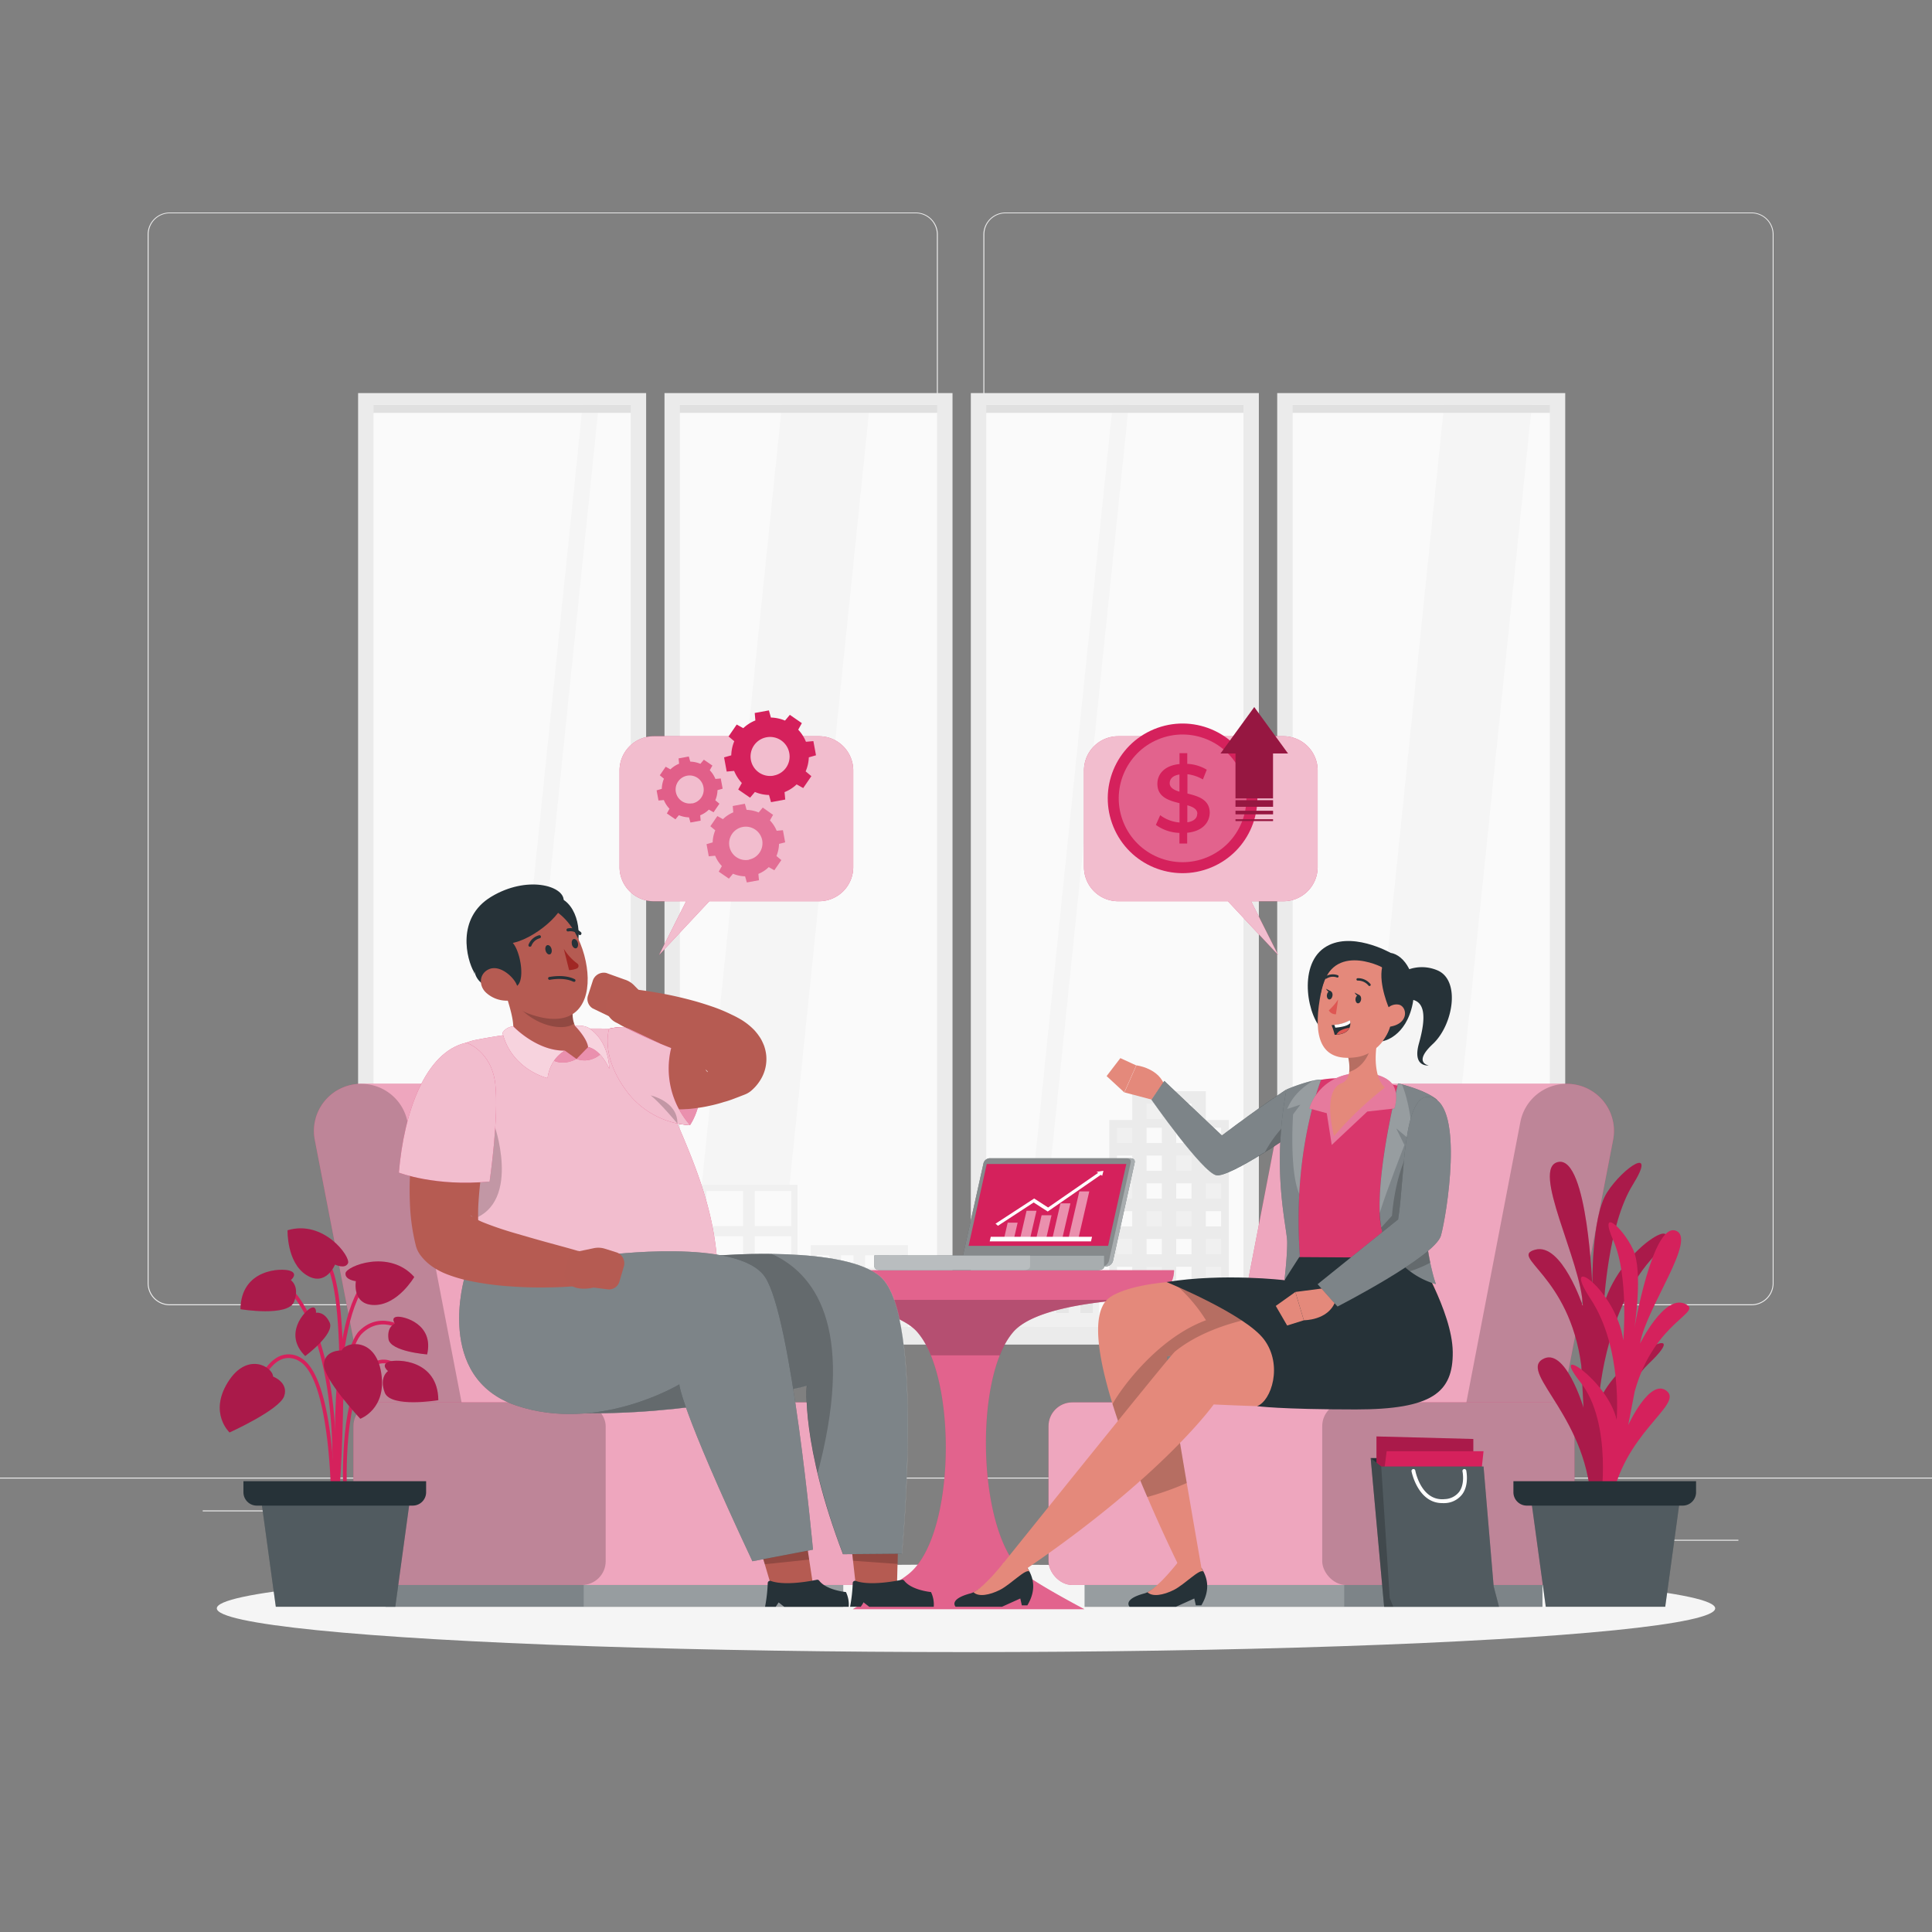 <svg xmlns="http://www.w3.org/2000/svg" viewBox="0 0 500 500"><rect x="0" y="0" width="500" height="500" fill="#808080" stroke="none"/><g id="freepik--background-complete--inject-242"><rect y="382.4" width="500" height="0.25" style="fill:#ebebeb"></rect><rect x="416.78" y="398.49" width="33.12" height="0.25" style="fill:#ebebeb"></rect><rect x="322.53" y="401.21" width="8.69" height="0.25" style="fill:#ebebeb"></rect><rect x="396.59" y="389.21" width="19.19" height="0.25" style="fill:#ebebeb"></rect><rect x="52.46" y="390.89" width="43.19" height="0.25" style="fill:#ebebeb"></rect><rect x="104.56" y="390.89" width="6.33" height="0.25" style="fill:#ebebeb"></rect><rect x="131.47" y="395.11" width="93.68" height="0.25" style="fill:#ebebeb"></rect><path d="M237,337.8H43.91a5.71,5.71,0,0,1-5.7-5.71V60.66A5.71,5.71,0,0,1,43.91,55H237a5.71,5.71,0,0,1,5.71,5.71V332.09A5.71,5.71,0,0,1,237,337.8ZM43.91,55.2a5.46,5.46,0,0,0-5.45,5.46V332.09a5.46,5.46,0,0,0,5.45,5.46H237a5.47,5.47,0,0,0,5.46-5.46V60.66A5.47,5.47,0,0,0,237,55.2Z" style="fill:#ebebeb"></path><path d="M453.31,337.8H260.21a5.72,5.72,0,0,1-5.71-5.71V60.66A5.72,5.72,0,0,1,260.21,55h193.1A5.71,5.71,0,0,1,459,60.66V332.09A5.71,5.71,0,0,1,453.31,337.8ZM260.21,55.2a5.47,5.47,0,0,0-5.46,5.46V332.09a5.47,5.47,0,0,0,5.46,5.46h193.1a5.47,5.47,0,0,0,5.46-5.46V60.66a5.47,5.47,0,0,0-5.46-5.46Z" style="fill:#ebebeb"></path><rect x="94.41" y="103.78" width="71.25" height="241.71" style="fill:#fafafa"></rect><polygon points="155.06 103.78 150.89 103.78 126.04 345.49 130.2 345.49 155.06 103.78" style="fill:#f5f5f5"></polygon><rect x="93.96" y="104.72" width="70.45" height="2.13" style="fill:#e0e0e0"></rect><rect x="93.96" y="343.38" width="70.45" height="4.56" style="fill:#ebebeb"></rect><rect x="96.67" y="347.73" width="66.57" height="0.2" style="fill:#ebebeb"></rect><polygon points="96.67 104.72 163.23 104.72 163.23 347.73 167.22 347.73 167.22 101.73 92.68 101.73 92.68 347.73 96.67 347.73 96.67 104.72" style="fill:#ebebeb"></polygon><rect x="173.7" y="103.78" width="71.25" height="241.71" style="fill:#fafafa"></rect><polygon points="225.19 103.78 202.47 103.78 177.62 345.49 200.34 345.49 225.19 103.78" style="fill:#f5f5f5"></polygon><rect x="173.24" y="104.72" width="72.45" height="2.13" style="fill:#e0e0e0"></rect><rect x="173.24" y="343.38" width="72.45" height="4.56" style="fill:#ebebeb"></rect><rect x="175.95" y="347.73" width="66.57" height="0.2" style="fill:#ebebeb"></rect><polygon points="175.95 104.72 242.52 104.72 242.52 347.73 246.51 347.73 246.51 101.73 171.97 101.73 171.97 347.73 175.95 347.73 175.95 104.72" style="fill:#ebebeb"></polygon><rect x="252.99" y="103.78" width="69.25" height="241.71" style="fill:#fafafa"></rect><polygon points="292.23 103.78 288.06 103.78 263.21 345.49 267.37 345.49 292.23 103.78" style="fill:#f5f5f5"></polygon><rect x="252.53" y="104.72" width="70.45" height="2.13" style="fill:#e0e0e0"></rect><rect x="252.53" y="343.38" width="70.45" height="4.56" style="fill:#ebebeb"></rect><rect x="255.24" y="347.73" width="66.57" height="0.2" style="fill:#ebebeb"></rect><polygon points="255.24 104.72 321.81 104.72 321.81 347.73 325.79 347.73 325.79 101.73 251.25 101.73 251.25 347.73 255.24 347.73 255.24 104.72" style="fill:#ebebeb"></polygon><rect x="332.27" y="103.78" width="71.25" height="241.71" style="fill:#fafafa"></rect><polygon points="396.56 103.78 373.84 103.78 348.99 345.49 371.7 345.49 396.56 103.78" style="fill:#f5f5f5"></polygon><rect x="331.82" y="104.72" width="70.45" height="2.13" style="fill:#e0e0e0"></rect><rect x="331.82" y="343.38" width="70.45" height="4.56" style="fill:#ebebeb"></rect><polygon points="334.53 104.72 401.09 104.72 401.09 347.73 405.08 347.73 405.08 101.73 330.54 101.73 330.54 347.73 334.53 347.73 334.53 104.72" style="fill:#ebebeb"></polygon><rect x="334.53" y="347.73" width="66.57" height="0.2" style="fill:#ebebeb"></rect><rect x="112.69" y="289.87" width="30.93" height="53.49" style="fill:#ebebeb"></rect><polygon points="137.68 282.4 137.68 295.81 135.24 295.81 121.07 295.81 118.63 295.81 118.63 282.4 137.68 282.4" style="fill:#ebebeb"></polygon><rect x="137.68" y="291.85" width="3.96" height="3.96" transform="translate(279.32 587.67) rotate(180)" style="fill:#fafafa"></rect><rect x="130.01" y="291.85" width="3.96" height="3.96" transform="translate(263.98 587.67) rotate(180)" style="fill:#fafafa"></rect><rect x="122.34" y="291.85" width="3.96" height="3.96" transform="translate(248.63 587.67) rotate(180)" style="fill:#fafafa"></rect><rect x="114.67" y="291.85" width="3.96" height="3.96" transform="translate(233.29 587.67) rotate(180)" style="fill:#f0f0f0"></rect><rect x="137.68" y="299.05" width="3.96" height="3.96" transform="translate(279.32 602.06) rotate(180)" style="fill:#f0f0f0"></rect><rect x="130.01" y="299.05" width="3.96" height="3.96" transform="translate(263.98 602.06) rotate(180)" style="fill:#f0f0f0"></rect><rect x="122.34" y="299.05" width="3.96" height="3.96" transform="translate(248.63 602.06) rotate(180)" style="fill:#fafafa"></rect><rect x="114.67" y="299.05" width="3.96" height="3.96" transform="translate(233.29 602.06) rotate(180)" style="fill:#fafafa"></rect><rect x="137.68" y="306.25" width="3.96" height="3.96" transform="translate(279.32 616.45) rotate(180)" style="fill:#f0f0f0"></rect><rect x="130.01" y="306.25" width="3.96" height="3.96" transform="translate(263.98 616.45) rotate(180)" style="fill:#fafafa"></rect><rect x="122.34" y="306.25" width="3.96" height="3.96" transform="translate(248.63 616.45) rotate(180)" style="fill:#fafafa"></rect><rect x="130.01" y="285.64" width="3.96" height="3.96" transform="translate(263.98 575.23) rotate(180)" style="fill:#fafafa"></rect><rect x="122.34" y="285.64" width="3.96" height="3.96" transform="translate(248.63 575.23) rotate(180)" style="fill:#f0f0f0"></rect><rect x="114.67" y="306.25" width="3.96" height="3.96" transform="translate(233.29 616.45) rotate(180)" style="fill:#f0f0f0"></rect><rect x="137.68" y="313.44" width="3.96" height="3.96" transform="translate(279.32 630.84) rotate(180)" style="fill:#fafafa"></rect><rect x="130.01" y="313.44" width="3.96" height="3.96" transform="translate(263.98 630.84) rotate(180)" style="fill:#f0f0f0"></rect><rect x="122.34" y="313.44" width="3.96" height="3.96" transform="translate(248.63 630.84) rotate(180)" style="fill:#f0f0f0"></rect><rect x="114.67" y="313.44" width="3.96" height="3.96" transform="translate(233.29 630.84) rotate(180)" style="fill:#fafafa"></rect><rect x="137.68" y="320.64" width="3.96" height="3.96" transform="translate(279.32 645.24) rotate(180)" style="fill:#f0f0f0"></rect><rect x="130.01" y="320.64" width="3.96" height="3.96" transform="translate(263.98 645.24) rotate(180)" style="fill:#fafafa"></rect><rect x="122.34" y="320.64" width="3.96" height="3.96" transform="translate(248.63 645.24) rotate(180)" style="fill:#fafafa"></rect><rect x="114.67" y="320.64" width="3.96" height="3.96" transform="translate(233.29 645.24) rotate(180)" style="fill:#f0f0f0"></rect><rect x="137.68" y="327.83" width="3.96" height="3.96" transform="translate(279.32 659.63) rotate(180)" style="fill:#f0f0f0"></rect><rect x="130.01" y="327.83" width="3.96" height="3.96" transform="translate(263.98 659.63) rotate(180)" style="fill:#fafafa"></rect><rect x="122.34" y="327.83" width="3.96" height="3.96" transform="translate(248.63 659.63) rotate(180)" style="fill:#f0f0f0"></rect><rect x="114.67" y="327.83" width="3.96" height="3.96" transform="translate(233.29 659.63) rotate(180)" style="fill:#fafafa"></rect><rect x="137.68" y="335.03" width="3.96" height="3.96" transform="translate(279.32 674.02) rotate(180)" style="fill:#fafafa"></rect><rect x="130.01" y="335.03" width="3.96" height="3.96" transform="translate(263.98 674.02) rotate(180)" style="fill:#fafafa"></rect><rect x="122.34" y="335.03" width="3.96" height="3.96" transform="translate(248.63 674.02) rotate(180)" style="fill:#f0f0f0"></rect><rect x="114.67" y="335.03" width="3.96" height="3.96" transform="translate(233.29 674.02) rotate(180)" style="fill:#f0f0f0"></rect><rect x="287.08" y="289.87" width="30.93" height="53.49" style="fill:#ebebeb"></rect><polygon points="312.07 282.4 312.07 295.81 309.63 295.81 295.46 295.81 293.02 295.81 293.02 282.4 312.07 282.4" style="fill:#ebebeb"></polygon><rect x="312.07" y="291.85" width="3.96" height="3.96" transform="translate(628.1 587.67) rotate(180)" style="fill:#fafafa"></rect><rect x="304.4" y="291.85" width="3.96" height="3.96" transform="translate(612.76 587.67) rotate(180)" style="fill:#fafafa"></rect><rect x="296.73" y="291.85" width="3.96" height="3.96" transform="translate(597.42 587.67) rotate(180)" style="fill:#fafafa"></rect><rect x="289.06" y="291.85" width="3.96" height="3.96" transform="translate(582.08 587.67) rotate(180)" style="fill:#f0f0f0"></rect><rect x="312.07" y="299.05" width="3.96" height="3.96" transform="translate(628.1 602.06) rotate(180)" style="fill:#f0f0f0"></rect><rect x="304.4" y="299.05" width="3.96" height="3.96" transform="translate(612.76 602.06) rotate(180)" style="fill:#f0f0f0"></rect><rect x="296.73" y="299.05" width="3.96" height="3.96" transform="translate(597.42 602.06) rotate(180)" style="fill:#fafafa"></rect><rect x="289.06" y="299.05" width="3.96" height="3.96" transform="translate(582.08 602.06) rotate(180)" style="fill:#fafafa"></rect><rect x="312.07" y="306.25" width="3.96" height="3.96" transform="translate(628.1 616.45) rotate(180)" style="fill:#f0f0f0"></rect><rect x="304.4" y="306.25" width="3.96" height="3.96" transform="translate(612.76 616.45) rotate(180)" style="fill:#fafafa"></rect><rect x="296.73" y="306.25" width="3.96" height="3.96" transform="translate(597.42 616.45) rotate(180)" style="fill:#fafafa"></rect><rect x="304.4" y="285.64" width="3.96" height="3.96" transform="translate(612.76 575.23) rotate(180)" style="fill:#fafafa"></rect><rect x="296.73" y="285.64" width="3.96" height="3.96" transform="translate(597.42 575.23) rotate(180)" style="fill:#f0f0f0"></rect><rect x="289.06" y="306.25" width="3.96" height="3.96" transform="translate(582.08 616.45) rotate(180)" style="fill:#f0f0f0"></rect><rect x="312.07" y="313.44" width="3.96" height="3.96" transform="translate(628.1 630.84) rotate(180)" style="fill:#fafafa"></rect><rect x="304.4" y="313.44" width="3.96" height="3.96" transform="translate(612.76 630.84) rotate(180)" style="fill:#f0f0f0"></rect><rect x="296.73" y="313.44" width="3.96" height="3.96" transform="translate(597.42 630.84) rotate(180)" style="fill:#f0f0f0"></rect><rect x="289.06" y="313.44" width="3.96" height="3.96" transform="translate(582.08 630.84) rotate(180)" style="fill:#fafafa"></rect><rect x="312.07" y="320.64" width="3.96" height="3.96" transform="translate(628.1 645.24) rotate(180)" style="fill:#f0f0f0"></rect><rect x="304.4" y="320.64" width="3.96" height="3.96" transform="translate(612.76 645.24) rotate(180)" style="fill:#fafafa"></rect><rect x="296.73" y="320.64" width="3.96" height="3.96" transform="translate(597.42 645.24) rotate(180)" style="fill:#fafafa"></rect><rect x="289.06" y="320.64" width="3.96" height="3.96" transform="translate(582.08 645.24) rotate(180)" style="fill:#f0f0f0"></rect><rect x="312.07" y="327.83" width="3.96" height="3.96" transform="translate(628.1 659.63) rotate(180)" style="fill:#f0f0f0"></rect><rect x="304.4" y="327.83" width="3.96" height="3.96" transform="translate(612.76 659.63) rotate(180)" style="fill:#fafafa"></rect><rect x="296.73" y="327.83" width="3.96" height="3.96" transform="translate(597.42 659.63) rotate(180)" style="fill:#f0f0f0"></rect><rect x="289.06" y="327.83" width="3.96" height="3.96" transform="translate(582.08 659.63) rotate(180)" style="fill:#fafafa"></rect><rect x="312.07" y="335.03" width="3.96" height="3.96" transform="translate(628.1 674.02) rotate(180)" style="fill:#fafafa"></rect><rect x="304.4" y="335.03" width="3.96" height="3.96" transform="translate(612.76 674.02) rotate(180)" style="fill:#fafafa"></rect><rect x="296.73" y="335.03" width="3.96" height="3.96" transform="translate(597.42 674.02) rotate(180)" style="fill:#f0f0f0"></rect><rect x="289.06" y="335.03" width="3.96" height="3.96" transform="translate(582.08 674.02) rotate(180)" style="fill:#f0f0f0"></rect><rect x="339.43" y="309.36" width="27.71" height="34" style="fill:#f0f0f0"></rect><polygon points="341.84 313.13 348.29 313.13 350.06 313.13 351.84 313.13 351.84 316.68 350.06 316.68 348.29 316.68 341.84 316.68 341.84 313.13" style="fill:#e6e6e6"></polygon><polygon points="341.84 320 348.29 320 350.06 320 351.84 320 351.84 323.55 350.06 323.55 348.29 323.55 341.84 323.55 341.84 320" style="fill:#fafafa"></polygon><polygon points="341.84 326.87 348.29 326.87 350.06 326.87 351.84 326.87 351.84 330.42 350.06 330.42 348.29 330.42 341.84 330.42 341.84 326.87" style="fill:#e6e6e6"></polygon><polygon points="341.84 333.75 348.29 333.75 351.03 333.75 351.84 333.75 351.84 337.29 351.03 337.29 348.29 337.29 341.84 337.29 341.84 333.75" style="fill:#fafafa"></polygon><polygon points="354.73 313.13 361.18 313.13 362.95 313.13 364.73 313.13 364.73 316.68 362.95 316.68 361.18 316.68 354.73 316.68 354.73 313.13" style="fill:#fafafa"></polygon><polygon points="354.73 320 361.18 320 363.68 320 364.73 320 364.73 323.55 363.68 323.55 361.18 323.55 354.73 323.55 354.73 320" style="fill:#fafafa"></polygon><polygon points="354.73 326.87 361.18 326.87 362.95 326.87 364.73 326.87 364.73 330.42 362.95 330.42 361.18 330.42 354.73 330.42 354.73 326.87" style="fill:#e6e6e6"></polygon><polygon points="354.73 333.75 361.18 333.75 362.95 333.75 364.73 333.75 364.73 337.29 362.95 337.29 361.18 337.29 354.73 337.29 354.73 333.75" style="fill:#fafafa"></polygon><rect x="209.81" y="322.24" width="25.18" height="21.13" style="fill:#f0f0f0"></rect><rect x="230.15" y="324.87" width="3.22" height="3.22" transform="translate(463.53 652.96) rotate(180)" style="fill:#fafafa"></rect><rect x="223.91" y="324.87" width="3.22" height="3.22" transform="translate(451.04 652.96) rotate(180)" style="fill:#fafafa"></rect><rect x="217.67" y="324.87" width="3.22" height="3.22" transform="translate(438.55 652.96) rotate(180)" style="fill:#fafafa"></rect><rect x="211.42" y="324.87" width="3.22" height="3.22" transform="translate(426.07 652.96) rotate(180)" style="fill:#fafafa"></rect><rect x="230.15" y="330.73" width="3.22" height="3.22" transform="translate(463.53 664.67) rotate(180)" style="fill:#fafafa"></rect><rect x="223.91" y="330.73" width="3.22" height="3.22" transform="translate(451.04 664.67) rotate(180)" style="fill:#fafafa"></rect><rect x="217.67" y="330.73" width="3.22" height="3.22" transform="translate(438.55 664.67) rotate(180)" style="fill:#fafafa"></rect><rect x="211.42" y="330.73" width="3.22" height="3.22" transform="translate(426.07 664.67) rotate(180)" style="fill:#e6e6e6"></rect><rect x="230.15" y="336.58" width="3.22" height="3.22" transform="translate(463.53 676.39) rotate(180)" style="fill:#e6e6e6"></rect><rect x="223.91" y="336.58" width="3.22" height="3.22" transform="translate(451.04 676.39) rotate(180)" style="fill:#e6e6e6"></rect><rect x="217.67" y="336.58" width="3.22" height="3.22" transform="translate(438.55 676.39) rotate(180)" style="fill:#fafafa"></rect><rect x="211.42" y="336.58" width="3.22" height="3.22" transform="translate(426.07 676.39) rotate(180)" style="fill:#e6e6e6"></rect><rect x="259.25" y="322.24" width="25.18" height="21.13" style="fill:#f0f0f0"></rect><rect x="279.6" y="324.87" width="3.22" height="3.22" transform="translate(562.42 652.96) rotate(180)" style="fill:#fafafa"></rect><rect x="273.35" y="324.87" width="3.22" height="3.22" transform="translate(549.93 652.96) rotate(180)" style="fill:#fafafa"></rect><rect x="267.11" y="324.87" width="3.22" height="3.22" transform="translate(537.44 652.96) rotate(180)" style="fill:#fafafa"></rect><rect x="260.87" y="324.87" width="3.22" height="3.22" transform="translate(524.95 652.96) rotate(180)" style="fill:#fafafa"></rect><rect x="279.6" y="330.73" width="3.22" height="3.22" transform="translate(562.42 664.67) rotate(180)" style="fill:#fafafa"></rect><rect x="273.35" y="330.73" width="3.22" height="3.22" transform="translate(549.93 664.67) rotate(180)" style="fill:#fafafa"></rect><rect x="267.11" y="330.73" width="3.22" height="3.22" transform="translate(537.44 664.67) rotate(180)" style="fill:#fafafa"></rect><rect x="260.87" y="330.73" width="3.22" height="3.22" transform="translate(524.95 664.67) rotate(180)" style="fill:#e6e6e6"></rect><rect x="279.6" y="336.58" width="3.22" height="3.22" transform="translate(562.42 676.39) rotate(180)" style="fill:#e6e6e6"></rect><rect x="273.35" y="336.58" width="3.22" height="3.22" transform="translate(549.93 676.39) rotate(180)" style="fill:#e6e6e6"></rect><rect x="267.11" y="336.58" width="3.22" height="3.22" transform="translate(537.44 676.39) rotate(180)" style="fill:#fafafa"></rect><rect x="260.87" y="336.58" width="3.22" height="3.22" transform="translate(524.95 676.39) rotate(180)" style="fill:#e6e6e6"></rect><rect x="181.22" y="306.61" width="25.18" height="36.75" style="fill:#f0f0f0"></rect><rect x="195.32" y="308.22" width="9.47" height="9.08" style="fill:#fafafa"></rect><rect x="182.83" y="308.22" width="9.47" height="9.08" style="fill:#fafafa"></rect><rect x="195.32" y="319.94" width="9.47" height="9.08" style="fill:#fafafa"></rect><rect x="182.83" y="319.94" width="9.47" height="9.08" style="fill:#fafafa"></rect><rect x="195.32" y="331.65" width="9.47" height="9.08" style="fill:#fafafa"></rect><rect x="182.83" y="331.65" width="9.47" height="9.08" style="fill:#fafafa"></rect><rect x="371.35" y="306.61" width="25.18" height="36.75" style="fill:#f0f0f0"></rect><rect x="385.45" y="308.22" width="9.47" height="9.08" style="fill:#fafafa"></rect><rect x="372.96" y="308.22" width="9.47" height="9.08" style="fill:#fafafa"></rect><rect x="385.45" y="319.94" width="9.47" height="9.08" style="fill:#fafafa"></rect><rect x="372.96" y="319.94" width="9.47" height="9.08" style="fill:#fafafa"></rect><rect x="385.45" y="331.65" width="9.47" height="9.08" style="fill:#fafafa"></rect><rect x="372.96" y="331.65" width="9.47" height="9.08" style="fill:#fafafa"></rect></g><g id="freepik--Shadow--inject-242"><ellipse id="freepik--path--inject-242" cx="250" cy="416.24" rx="193.89" ry="11.32" style="fill:#f5f5f5"></ellipse></g><g id="freepik--Table--inject-242"><path d="M197.5,328.74H303.84a7.3,7.3,0,0,1-7,7.29c-11.43.51-29,2.32-34.58,8.64-10.4,11.79-9.39,53.19,3.06,62.78,3.9,3,15.28,9,15.28,9H220.71s10.64-6.09,14.33-9c12.38-9.66,12.74-51,2.3-62.78-5.36-6-21.84-8-32.89-8.58A7.35,7.35,0,0,1,197.5,328.74Z" style="fill:#D5215C"></path><path d="M197.5,328.74H303.84a7.3,7.3,0,0,1-7,7.29c-11.43.51-29,2.32-34.58,8.64-10.4,11.79-9.39,53.19,3.06,62.78,3.9,3,15.28,9,15.28,9H220.71s10.64-6.09,14.33-9c12.38-9.66,12.74-51,2.3-62.78-5.36-6-21.84-8-32.89-8.58A7.35,7.35,0,0,1,197.5,328.74Z" style="fill:#fff;isolation:isolate;opacity:0.3"></path><path d="M290.67,336.41c-10.8.87-23.75,3-28.38,8.26a20.68,20.68,0,0,0-3.52,6.09H240.91a21.42,21.42,0,0,0-3.57-6.09c-4.66-5.23-17.71-7.38-28.31-8.26Z" style="opacity:0.2"></path><path d="M293.64,300.94l-5.59,25.36a1.9,1.9,0,0,1-1.81,1.44H250.11a1.24,1.24,0,0,1-1.15-1.6L254.54,301a1.75,1.75,0,0,1,1.82-1.24h36.13C293.31,299.75,293.82,300.12,293.64,300.94Z" style="fill:#263238"></path><path d="M293.64,300.94l-5.59,25.36a1.9,1.9,0,0,1-1.81,1.44H250.11a1.24,1.24,0,0,1-1.15-1.6L254.54,301a1.75,1.75,0,0,1,1.82-1.24h36.13C293.31,299.75,293.82,300.12,293.64,300.94Z" style="fill:#fff;isolation:isolate;opacity:0.6"></path><path d="M292.61,300.94,287,326.3a1.91,1.91,0,0,1-1.82,1.44H250.11a1.24,1.24,0,0,1-1.15-1.6L254.55,301a1.73,1.73,0,0,1,1.81-1.24h35.09C292.27,299.75,292.79,300.12,292.61,300.94Z" style="isolation:isolate;opacity:0.2"></path><path d="M226.28,324.9v2.82c0,.72.85,1,1.57,1h56.32c.73,0,1.6-.3,1.6-1V324.9Z" style="fill:#263238"></path><path d="M226.28,324.9v2.82c0,.72.85,1,1.57,1h56.32c.73,0,1.6-.3,1.6-1V324.9Z" style="fill:#fff;isolation:isolate;opacity:0.6"></path><path d="M226.28,324.9v2.82c0,.72.85,1,1.57,1H265c.72,0,1.58-.3,1.58-1V324.9Z" style="fill:#fff;isolation:isolate;opacity:0.2"></path><polygon points="286.78 322.43 250.67 322.43 255.37 301.24 291.49 301.24 286.78 322.43" style="fill:#D5215C"></polygon><polygon points="262.38 320.67 259.81 320.67 260.79 316.43 263.36 316.43 262.38 320.67" style="fill:#D5215C"></polygon><polygon points="266.55 320.67 263.98 320.67 265.67 313.35 268.24 313.35 266.55 320.67" style="fill:#D5215C"></polygon><polygon points="270.72 320.67 268.14 320.67 269.57 314.5 272.14 314.5 270.72 320.67" style="fill:#D5215C"></polygon><polygon points="274.88 320.67 272.31 320.67 274.45 311.42 277.02 311.42 274.88 320.67" style="fill:#D5215C"></polygon><polygon points="279.05 320.67 276.48 320.67 279.33 308.34 281.9 308.34 279.05 320.67" style="fill:#D5215C"></polygon><g style="opacity:0.5"><polygon points="262.38 320.67 259.81 320.67 260.79 316.43 263.36 316.43 262.38 320.67" style="fill:#fff"></polygon></g><g style="opacity:0.5"><polygon points="266.55 320.67 263.98 320.67 265.67 313.35 268.24 313.35 266.55 320.67" style="fill:#fff"></polygon></g><g style="opacity:0.5"><polygon points="270.72 320.67 268.14 320.67 269.57 314.5 272.14 314.5 270.72 320.67" style="fill:#fff"></polygon></g><g style="opacity:0.5"><polygon points="274.88 320.67 272.31 320.67 274.45 311.42 277.02 311.42 274.88 320.67" style="fill:#fff"></polygon></g><g style="opacity:0.5"><polygon points="279.05 320.67 276.48 320.67 279.33 308.34 281.9 308.34 279.05 320.67" style="fill:#fff"></polygon></g><polygon points="282.35 321.26 256.14 321.26 256.41 320.08 282.62 320.08 282.35 321.26" style="fill:#fff"></polygon><polygon points="258.27 317.23 257.64 316.69 267.64 310.17 271.25 312.5 284.53 303.31 285.19 303.83 271.15 313.54 267.51 311.2 258.27 317.23" style="fill:#fff"></polygon><polygon points="285.57 303.01 283.8 303.27 285.24 304.3 285.57 303.01" style="fill:#fff"></polygon></g><g id="freepik--character-2--inject-242"><rect x="280.73" y="408.05" width="118.44" height="7.78" style="fill:#263238"></rect><rect x="280.73" y="408.05" width="118.44" height="7.78" style="fill:#fff;isolation:isolate;opacity:0.4"></rect><rect x="280.73" y="408.05" width="67.15" height="7.78" style="fill:#fff;isolation:isolate;opacity:0.2"></rect><path d="M316.75,363.79h87.4L417.47,295a12.18,12.18,0,0,0-12-14.5H342.93a12.17,12.17,0,0,0-12,9.87Z" style="fill:#D5215C"></path><path d="M316.75,363.79h87.4L417.47,295a12.18,12.18,0,0,0-12-14.5H342.93a12.17,12.17,0,0,0-12,9.87Z" style="fill:#fff;isolation:isolate;opacity:0.6"></path><path d="M379.33,363.79h24.82L417.47,295a12.18,12.18,0,0,0-12-14.5h0a12.18,12.18,0,0,0-12,9.87Z" style="isolation:isolate;opacity:0.2"></path><rect x="271.36" y="362.94" width="136.1" height="47.25" rx="6.14" style="fill:#D5215C"></rect><rect x="271.36" y="362.94" width="136.1" height="47.25" rx="6.14" style="fill:#fff;isolation:isolate;opacity:0.6"></rect><rect x="342.19" y="362.94" width="65.27" height="47.25" rx="6.14" style="isolation:isolate;opacity:0.2"></rect><path d="M299.41,284.94,291,282.71l3.1-7s6.13.73,7.41,5.66Z" style="fill:#e4897b"></path><polygon points="286.39 278.49 289.95 273.84 294.06 275.73 290.96 282.71 286.39 278.49" style="fill:#e4897b"></polygon><path d="M332.84,282s-6.79,4.42-16.61,11.86l-14.9-14.12L298,284.61s13.24,18.91,16.8,19.55,20.77-11.37,20.77-11.37Z" style="fill:#263238"></path><path d="M335.52,292.79s-3.77,2.63-8.14,5.36c-5,3.11-10.74,6.36-12.63,6-3.56-.64-16.8-19.55-16.8-19.55l3.38-4.84,14.9,14.12c9.82-7.44,16.61-11.86,16.61-11.86l1.77,7.1Z" style="fill:#fff;isolation:isolate;opacity:0.4"></path><path d="M335.52,292.79s-3.77,2.63-8.14,5.36a31.3,31.3,0,0,1,7.23-9Z" style="isolation:isolate;opacity:0.2"></path><path d="M302.08,351.13c-.25.95,2.54,17.89,5.05,32.67,2,11.68,3.8,22,3.8,22l-5.33.49s-4.08-8.11-8.68-18.87a249.24,249.24,0,0,1-9-24.06c-3.27-10.59-5-20.3-2.63-25.24a5.83,5.83,0,0,1,2.07-2.46.46.46,0,0,1,.11-.07l.37-.24c3.5-2,9.1-3.13,15.51-3.66,11.53-.94,25.67,0,34.84.87,5.73.54,9.51,1.05,9.51,1.05l7.49,27.9q-3.72-.13-7.28-.45C321.26,358.75,302.48,349.58,302.08,351.13Z" style="fill:#e4897b"></path><path d="M307.13,383.8a73.94,73.94,0,0,1-10.21,3.63,249.24,249.24,0,0,1-9-24.06c2.17-4,11.65-17.07,24.19-21.69a41.84,41.84,0,0,0-8.76-10c11.53-.94,25.67,0,34.84.87l9.72,28.5c-26.61-2.32-45.39-11.49-45.79-9.94C301.83,352.08,304.62,369,307.13,383.8Z" style="isolation:isolate;opacity:0.2"></path><path d="M334.28,339.73s.68-9.34,1-11.24a43.56,43.56,0,0,1,1.16-5.59c2.07-6.23,29.81,1.09,29.81,1.09s16.41,24.71,4.94,36.37c-2.54,2.58-7.52,3.74-12.62,3.7,0,0-15.55.76-44.47-.59,0,0-12.89,18.23-48.19,42.34l-6.54-.9s43.39-54.06,44.71-55.13C315.61,340.46,334.28,339.73,334.28,339.73Z" style="fill:#e4897b"></path><path d="M265.88,415.46h-1.43l-.4-1.77-4.74,2.14h-12s-1.91-1.92,3.81-3.45a4.31,4.31,0,0,0,.81-.31c3.05-1.43,7.39-6.26,7.39-6.26h6.59a8.37,8.37,0,0,1,.54.95C267.16,408.21,268.41,411.25,265.88,415.46Z" style="fill:#263238"></path><path d="M266.44,406.76v0c-.87-1-4.83,3.29-7.73,4.74-2.59,1.29-5.5,1.86-6.79.55,3.05-1.43,7.85-7.68,7.85-7.68h5.3S266.13,406.14,266.44,406.76Z" style="fill:#e4897b"></path><path d="M310.91,415.46h-1.43l-.4-1.77-4.74,2.14h-12s-1.91-1.92,3.81-3.45a4.31,4.31,0,0,0,.81-.31c3.05-1.43,7.39-6.26,7.39-6.26h6.59a8.37,8.37,0,0,1,.54.95C312.19,408.21,313.44,411.25,310.91,415.46Z" style="fill:#263238"></path><path d="M311.47,406.76v0c-.87-1-4.83,3.29-7.73,4.74-2.59,1.29-5.5,1.86-6.79.55,3.05-1.43,7.85-7.68,7.85-7.68h5.3S311.16,406.14,311.47,406.76Z" style="fill:#e4897b"></path><path d="M301.9,331.79s20.36,8.31,25.26,14.9,1.87,15.85-1.82,17.22c0,0,5.88.85,25.55.85s25.21-4.35,25.08-14.9S366.24,324,366.24,324l-30.78.16-3,7.16S316.75,329.42,301.9,331.79Z" style="fill:#263238"></path><path d="M368.69,288.47c-2.73,8.23-2.86,26.8-1.89,37.06l-31-.2a105.94,105.94,0,0,1-3.08-39.63,8,8,0,0,1,1.46-4.05s6.33-2.62,11.84-2.58a92.06,92.06,0,0,1,12.72,1.34A83.22,83.22,0,0,1,368,282.5a2.46,2.46,0,0,1,1.66,3.16C369.3,286.63,369,287.56,368.69,288.47Z" style="fill:#D5215C"></path><path d="M335.77,325.33l18.71.13,12.32.07a154.75,154.75,0,0,1,.25-28.71,43.71,43.71,0,0,1,1.64-8.34c.3-.91.61-1.86.94-2.82A2.46,2.46,0,0,0,368,282.5a83.22,83.22,0,0,0-9.26-2.09A90.55,90.55,0,0,0,346,279.07c-5.51,0-11.84,2.58-11.84,2.58a14.24,14.24,0,0,0-1.46,4.05C332.11,290.49,330.43,304.86,335.77,325.33Z" style="fill:#fff;isolation:isolate;opacity:0.1"></path><path d="M336.41,325.07l-4,6.24s.72-5.85.71-9.8-4.13-18.3-.19-39.55a45.42,45.42,0,0,1,6.75-2.27,12.41,12.41,0,0,1,2.25-.3S337.21,291,336.25,309A127.91,127.91,0,0,0,336.41,325.07Z" style="fill:#263238"></path><path d="M336.41,325.07l-4,6.24s.72-5.85.71-9.8-4.13-18.3-.19-39.55a45.86,45.86,0,0,1,6.75-2.27,10.85,10.85,0,0,1,2.25-.3S337.21,291,336.25,309A127.91,127.91,0,0,0,336.41,325.07Z" style="fill:#fff;isolation:isolate;opacity:0.4"></path><path d="M368.85,318.34c1,9.36,2.77,14,2.77,14a20.69,20.69,0,0,1-13.41-12,19.72,19.72,0,0,1-1.14-6.52h0c-.53-12.68,4.75-33.45,4.75-33.45l1.05.28c7.08,1.93,9.05,4,9.05,4S367.79,309,368.85,318.34Z" style="fill:#263238"></path><path d="M370.17,326.77a42,42,0,0,0,1.45,5.58,20.69,20.69,0,0,1-13.41-12,13.23,13.23,0,0,1-.75-2.69,27.22,27.22,0,0,1-.39-3.83h0c-.53-12.68,4.75-33.45,4.75-33.45l1.05.28c7.08,1.93,9.05,4,9.05,4s-1,5.81-1.87,12.84c-.93,7.33-1.74,16-1.2,20.78C369.24,321.79,369.72,324.59,370.17,326.77Z" style="fill:#fff;isolation:isolate;opacity:0.4"></path><path d="M361.33,292l2.14,4.35s-4.32,10.93-6.4,17.54c-.53-12.68,4.75-33.45,4.75-33.45l1.05.28c.92,2.28,2.39,7.07,2.75,14.9Z" style="fill:#fff;isolation:isolate;opacity:0.2"></path><path d="M341.93,279.39S337.21,291,336.25,309c-2.63-6-1.6-20.6-1.6-20.6l1.88-2.51L333.12,287c1.69-4,4.5-5.84,6.56-7.27A11.67,11.67,0,0,0,341.93,279.39Z" style="fill:#fff;isolation:isolate;opacity:0.2"></path><path d="M370.17,326.77a30.17,30.17,0,0,1-5.28,2.23,20.11,20.11,0,0,1-6.68-8.61,13.23,13.23,0,0,1-.75-2.69l2.79-3.07s.61-9.77,4.23-16.48c1.21-2.24,3.35-2.24,5.57-.59-.93,7.33-1.74,16-1.2,20.78C369.24,321.79,369.72,324.59,370.17,326.77Z" style="isolation:isolate;opacity:0.2"></path><path d="M352.88,277.61s5.11.11,7.35,2.8c2,2.43.63,6.47.63,6.47l-7,.79-9.21,8.65-1.29-8.22-4.49-1.22S341.09,277.61,352.88,277.61Z" style="fill:#D5215C"></path><g style="isolation:isolate;opacity:0.4"><path d="M352.88,277.61s5.11.11,7.35,2.8c2,2.43.63,6.47.63,6.47l-7,.79-9.21,8.65-1.29-8.22-4.49-1.22S341.09,277.61,352.88,277.61Z" style="fill:#fff"></path></g><path d="M358.41,281.45A91.54,91.54,0,0,0,345.26,294s-3.31-11.8,2.08-13.72c0,0,1.51-.47,1.83-2.87a11.44,11.44,0,0,0-.64-5c-.08-.26-.17-.54-.26-.81l8.82-5.52S354,277.27,358.41,281.45Z" style="fill:#e4897b"></path><path d="M355.1,269.29s-.47,6.31-5.93,8.13a11.44,11.44,0,0,0-.64-5C351.75,270.72,355.1,269.29,355.1,269.29Z" style="isolation:isolate;opacity:0.2"></path><path d="M361.33,252.74a10.27,10.27,0,0,1,10.59-1.65c6.16,2.5,4.18,14.16-1.09,19.08s-1.07,5.56-1.07,5.56-4.3.59-2.54-5.69,2.18-12-3.63-11.37S361.33,252.74,361.33,252.74Z" style="fill:#263238"></path><path d="M359.88,246.6s-10.54-6-17.27-1.23-4.22,18.07,0,21.52,15.27,2.56,15.27,2.56,6-1,7.74-9.79C367.07,252.48,363.44,247.13,359.88,246.6Z" style="fill:#263238"></path><path d="M352.78,248.19c-7.28-.69-10,3-11.23,10.45-1.54,9.31-.09,16.17,9.2,15C363.37,272.1,364.87,249.32,352.78,248.19Z" style="fill:#e4897b"></path><path d="M346.3,258.67a15.29,15.29,0,0,1-2.41,2.82,2,2,0,0,0,1.85,1Z" style="fill:#de5753"></path><path d="M350.81,258.49c-.07.6.2,1.12.59,1.17s.78-.4.85-1-.2-1.12-.59-1.16S350.88,257.9,350.81,258.49Z" style="fill:#263238"></path><path d="M351.82,257.55l-1.24-.67S351.1,258.05,351.82,257.55Z" style="fill:#263238"></path><path d="M343.4,257.5c-.07.6.2,1.12.6,1.16s.77-.4.85-1-.2-1.12-.6-1.17S343.47,256.9,343.4,257.5Z" style="fill:#263238"></path><path d="M344.41,256.55l-1.23-.66S343.69,257.06,344.41,256.55Z" style="fill:#263238"></path><path d="M354.41,255.18a.31.31,0,0,1-.26-.14,3.55,3.55,0,0,0-2.79-1.26.31.31,0,0,1,0-.62,4.1,4.1,0,0,1,3.33,1.54.32.32,0,0,1-.09.43A.34.34,0,0,1,354.41,255.18Z" style="fill:#263238"></path><path d="M343.13,253.31a.29.29,0,0,1-.27-.17.31.31,0,0,1,.12-.42,3.71,3.71,0,0,1,3.24-.33.31.31,0,1,1-.26.56,3.12,3.12,0,0,0-2.68.32A.42.42,0,0,1,343.13,253.31Z" style="fill:#263238"></path><path d="M359.59,261.2s-2.85-6.3-1.9-10.87c0,0-13.88-7.24-16,7.34,0,0-.19-13.14,12.35-12.26s10.78,19.19,3.8,24C357.88,269.45,361.34,265.14,359.59,261.2Z" style="fill:#263238"></path><path d="M358.25,262.63A3.22,3.22,0,0,1,362,260c2.23.46,2.87,5.19-2.85,5.78C358.3,265.9,357.92,265.07,358.25,262.63Z" style="fill:#e4897b"></path><path d="M344.61,265.31a18,18,0,0,1,.8,2.49l.46,0c2.08-.18,3-.95,3.36-1.75a2.69,2.69,0,0,0,.23-1.25,2.56,2.56,0,0,0-.13-.72,9.76,9.76,0,0,1-4,1.19C344.89,265.29,344.61,265.31,344.61,265.31Z" style="fill:#263238"></path><path d="M345.32,265.23l.26.73c2-.17,3.31-.56,3.88-1.2a2.56,2.56,0,0,0-.13-.72A9.76,9.76,0,0,1,345.32,265.23Z" style="fill:#fff"></path><path d="M345.87,267.76c2.08-.18,3-.95,3.36-1.75a6.87,6.87,0,0,0-2.27.66A2.59,2.59,0,0,0,345.87,267.76Z" style="fill:#de5753"></path><path d="M343.91,333.23l-8.67,1.13,2.19,7.32s6.17.07,8.06-4.66Z" style="fill:#e4897b"></path><polygon points="330.17 337.97 333.11 343.04 337.43 341.69 335.24 334.36 330.17 337.97" style="fill:#e4897b"></polygon><path d="M370.48,284c-7.61-2.07-6.89,21.06-8.65,31.58L341,332.35l5.15,5.78s25.18-12.9,26.76-18.34C374.36,314.66,379,286.3,370.48,284Z" style="fill:#263238"></path><path d="M370.48,284c-7.61-2.07-6.89,21.06-8.65,31.58L341,332.35l5.15,5.78s25.18-12.9,26.76-18.34C374.36,314.66,379,286.3,370.48,284Z" style="fill:#fff;isolation:isolate;opacity:0.4"></path><polygon points="354.73 377.35 380.76 377.35 377.7 389.65 358.21 385.07 354.73 377.35" style="fill:#263238"></polygon><polygon points="356.23 380.98 356.23 371.75 381.29 372.41 381.29 375.57 383.94 375.57 382.43 389.65 356.23 380.98" style="fill:#D5215C"></polygon><polygon points="381.29 375.57 358.87 375.57 358.21 380.7 356.23 380.98 356.23 371.75 381.29 372.41 381.29 375.57" style="isolation:isolate;opacity:0.2"></polygon><polygon points="358.21 415.83 354.73 377.35 357.46 379.53 383.94 379.53 386.56 410.56 387.94 415.83 358.21 415.83" style="fill:#263238"></polygon><polygon points="358.21 415.83 354.73 377.35 357.46 379.53 383.94 379.53 386.56 410.56 387.94 415.83 358.21 415.83" style="fill:#fff;isolation:isolate;opacity:0.2"></polygon><path d="M373.24,389c-6.32,0-7.92-8.14-7.94-8.22a.5.5,0,0,1,.4-.58.48.48,0,0,1,.58.39c.06.33,1.59,8,7.64,7.38a4.94,4.94,0,0,0,3.72-1.89c1.53-2.1.86-5.25.85-5.29a.5.5,0,0,1,.38-.59.5.5,0,0,1,.6.38c0,.14.77,3.61-1,6.08A5.87,5.87,0,0,1,374,389,7,7,0,0,1,373.24,389Z" style="fill:#fff"></path><polygon points="357.46 379.53 359.66 413.57 360.58 415.83 358.21 415.83 354.73 377.35 357.46 379.53" style="isolation:isolate;opacity:0.2"></polygon></g><g id="freepik--character-1--inject-242"><rect x="99.78" y="408.05" width="118.44" height="7.78" transform="translate(318 823.88) rotate(180)" style="fill:#263238"></rect><rect x="99.78" y="408.05" width="118.44" height="7.78" transform="translate(318 823.88) rotate(180)" style="fill:#fff;isolation:isolate;opacity:0.4"></rect><rect x="151.07" y="408.05" width="67.15" height="7.78" transform="translate(369.28 823.88) rotate(180)" style="fill:#fff;isolation:isolate;opacity:0.2"></rect><path d="M182.2,363.79H94.79L81.47,295a12.19,12.19,0,0,1,12-14.5H156a12.19,12.19,0,0,1,12,9.87Z" style="fill:#D5215C"></path><path d="M182.2,363.79H94.79L81.47,295a12.19,12.19,0,0,1,12-14.5H156a12.19,12.19,0,0,1,12,9.87Z" style="fill:#fff;isolation:isolate;opacity:0.6"></path><path d="M119.62,363.79H94.79L81.47,295a12.19,12.19,0,0,1,12-14.5h0a12.19,12.19,0,0,1,12,9.87Z" style="isolation:isolate;opacity:0.2"></path><rect x="91.48" y="362.94" width="136.1" height="47.25" rx="6.14" style="fill:#D5215C"></rect><rect x="91.48" y="362.94" width="136.1" height="47.25" rx="6.14" style="fill:#fff;isolation:isolate;opacity:0.6"></rect><rect x="91.48" y="362.94" width="65.27" height="47.25" rx="6.14" style="isolation:isolate;opacity:0.2"></rect><path d="M178.58,291.19a22,22,0,0,1-16-8.26c-7.43-9.54-4.93-16.72-4.93-16.72l.07,0a15.28,15.28,0,0,1,4.65-.35c8.1.46,17.9,5.41,17.9,5.41C182.12,274.23,182.69,284.93,178.58,291.19Z" style="fill:#D5215C"></path><path d="M178.58,291.19a22,22,0,0,1-16-8.26c-7.43-9.54-4.93-16.72-4.93-16.72l.07,0a15.28,15.28,0,0,1,4.65-.35c8.1.46,17.9,5.41,17.9,5.41C182.12,274.23,182.69,284.93,178.58,291.19Z" style="fill:#fff;opacity:0.5"></path><polygon points="219.81 395.41 232.5 396.34 232.11 411.34 221.51 410.59 219.81 395.41" style="fill:#b55b52"></polygon><polygon points="219.82 395.42 232.51 396.34 232.29 404.75 220.76 403.92 219.82 395.42" style="opacity:0.2"></polygon><path d="M220,415.83h2.77l.74-1.12,1.46,1.13,16.68,0a7.42,7.42,0,0,0-.71-3.82s-5-.45-6.92-2.93a.63.63,0,0,0-.62-.25c-1.66.35-8.26,1.61-11.89.31a.6.6,0,0,0-.82.55A40.6,40.6,0,0,1,220,415.83Z" style="fill:#263238"></path><path d="M150.28,330.53s-18.89,35.23,3.52,35.23c28.2,0,55-7.1,55-7.1s-1.54,15,9.36,43.57l15.23-.13s5.93-61.28-5.43-71.57c-9.15-8.28-41.64-5.62-41.64-5.62Z" style="fill:#263238"></path><path d="M233.43,402.1l-15.23.12a171,171,0,0,1-6.59-21c-3.55-14.85-2.77-22.55-2.77-22.55s-26.85,7.1-55.05,7.1c-13.63,0-12-13-8.59-23.24a85.14,85.14,0,0,1,5.08-12l21.9-3.41,14.18-2.21s5.84-.48,13.27-.4c10.09.11,23.1,1.25,28.37,6C239.37,340.82,233.43,402.1,233.43,402.1Z" style="fill:#fff;isolation:isolate;opacity:0.4"></path><path d="M212.19,379c-.19.74-.38,1.47-.58,2.18-3.55-14.85-2.77-22.55-2.77-22.55s-26.85,7.1-55.05,7.1c-13.63,0-12-13-8.59-23.24,9.61-6.1,19.75-11.63,27-15.4l14.18-2.21s5.84-.48,13.27-.4C210.62,329.42,221.18,342.94,212.19,379Z" style="opacity:0.2"></path><path d="M168.48,259.49l-1.69,5.08c-3.55,4.37-8.37-1.17-8.37-1.17l-5-2.41a2.85,2.85,0,0,1-1.2-3.48l1.15-3.56a3,3,0,0,1,3.53-2.15l4.73,1.7A5.83,5.83,0,0,1,164.1,255Z" style="fill:#b55b52"></path><path d="M185.52,325.4c-16.39,9.06-58.09,2.49-65.55,1.22-.93-12.34-2.18-28-6.11-42.6a11.93,11.93,0,0,1,9-14.84A160.49,160.49,0,0,1,158,266.24c4.14.15,8.59,2.16,9.92,6.09C174.06,290.43,183.74,305.14,185.52,325.4Z" style="fill:#D5215C"></path><path d="M174.8,268.54c.38-.07,1-.14,1.46-.2s1-.1,1.57-.15c1-.08,2.1-.19,3.15-.23l1.57-.11,1.54-.07,3-.17-3.42,1.79a5.33,5.33,0,0,0-1.15,1.57,6.46,6.46,0,0,0-.66,3.57,5.42,5.42,0,0,0,.36,1.49,3.61,3.61,0,0,0,.21.49l.2.36.11.15.07.09.15.17a1.14,1.14,0,0,0,.16.14c.13.05,0-.2-.33-.46a11.1,11.1,0,0,0-1.13-.91,57.63,57.63,0,0,0-6.68-3.9c-2.45-1.28-5-2.51-7.61-3.75s-5.25-2.46-7.81-3.72l-.12-.06a4.66,4.66,0,0,1,2.46-8.83c3.12.27,6.07.73,9.1,1.27s6,1.24,9,2.07c1.52.43,3,.91,4.58,1.45a42.14,42.14,0,0,1,4.77,2A26.86,26.86,0,0,1,192,264a17,17,0,0,1,3,2.38c.26.25.59.64.88,1s.31.41.46.62l.23.32.25.39a9.33,9.33,0,0,1,.45.84c.16.33.3.66.44,1a10.8,10.8,0,0,1,.59,2.57,10.22,10.22,0,0,1-1.11,5.68,11.74,11.74,0,0,1-2.54,3.27,5.86,5.86,0,0,1-1.86,1.18l-1.57.61c-1.28.49-2.55,1-3.81,1.32a37.46,37.46,0,0,1-3.78,1c-1.25.29-2.51.48-3.77.65-.63.07-1.26.16-1.9.19s-1.24.08-2,.08a9.28,9.28,0,0,1-1.85-18.38Z" style="fill:#b65b52"></path><path d="M185.52,325.4c-16.39,9.06-58.09,2.49-65.55,1.22-.25-3.25-.52-6.74-.85-10.38-.52-5.67-1.19-11.71-2.2-17.81-.79-4.82-1.79-9.67-3.06-14.41a11.93,11.93,0,0,1,9-14.84A160.49,160.49,0,0,1,158,266.24c4.14.15,8.59,2.16,9.92,6.09C174.06,290.43,183.74,305.14,185.52,325.4Z" style="fill:#fff;opacity:0.7"></path><path d="M152.63,268.66a7.51,7.51,0,0,0-3.79-3.13,6.91,6.91,0,0,1-.43-4.63l-17.75-4.36c1.79,5.65,3.2,10.11,1.25,13,3.56,1.86,10.07,5.18,16.88,4.52S153.9,271,152.63,268.66Z" style="fill:#b55b52"></path><path d="M148.31,261.44l-13.09.12c4.37,4.08,10.66,5.3,13.36,3.34A6.91,6.91,0,0,1,148.31,261.44Z" style="opacity:0.2"></path><path d="M149.2,274.06l-3-2.16-3.66,2.16S145.13,276.17,149.2,274.06Z" style="fill:#D5215C"></path><path d="M149.2,274.06l-3-2.16-3.66,2.16S145.13,276.17,149.2,274.06Z" style="fill:#fff;opacity:0.5"></path><path d="M132.84,265.63s6.06,6.42,13.38,6.27c-4.11,2.3-4.51,7.12-4.51,7.12s-9.29-2.16-11.66-11.73A3.54,3.54,0,0,1,132.84,265.63Z" style="fill:#D5215C"></path><path d="M149.2,274.06l3-3.08,4.15.94S153.51,275.6,149.2,274.06Z" style="fill:#D5215C"></path><path d="M149.2,274.06l3-3.08,4.15.94S153.51,275.6,149.2,274.06Z" style="fill:#fff;opacity:0.5"></path><path d="M148.84,265.53s3.06,3.09,3.36,5.45c3.48.74,5.46,5.63,5.46,5.63s.14-7.19-5.48-10.69A5.71,5.71,0,0,0,148.84,265.53Z" style="fill:#D5215C"></path><path d="M132.84,265.63s6.06,6.42,13.38,6.27c-4.11,2.3-4.51,7.12-4.51,7.12s-9.29-2.16-11.66-11.73A3.54,3.54,0,0,1,132.84,265.63Z" style="fill:#fff;opacity:0.8"></path><path d="M148.84,265.53s3.06,3.09,3.36,5.45c3.48.74,5.46,5.63,5.46,5.63s.14-7.19-5.48-10.69A5.71,5.71,0,0,0,148.84,265.53Z" style="fill:#fff;opacity:0.8"></path><path d="M135.92,238.24c-.15-5.35,4.83-8.13,9.48-5.63s5.66,11,2.63,15.74S135.92,238.24,135.92,238.24Z" style="fill:#263238"></path><path d="M126.68,248c2.58,7.34,4.5,12.27,10.06,14.31,11,4.05,15.5-1.34,15.35-9.26-.14-7.12-4.33-17.92-13.06-19S124.1,240.64,126.68,248Z" style="fill:#b55b52"></path><path d="M132.36,243.68c2.46,2,4,11.7.53,11.78a52.11,52.11,0,0,1-7.15-.44s-4.56-1.38-2.58-8.21S132.36,243.68,132.36,243.68Z" style="fill:#263238"></path><path d="M125.73,256.84a7.92,7.92,0,0,0,5.66,2.13c2.78-.12,3.33-2.82,1.86-5-1.32-2-4.37-4.27-6.82-3.09S123.88,255.06,125.73,256.84Z" style="fill:#b55b52"></path><path d="M141.19,246c.17.66.65,1.1,1.08,1s.64-.74.47-1.4-.65-1.09-1.08-1S141,245.34,141.19,246Z" style="fill:#263238"></path><path d="M148,244.42c.17.66.65,1.1,1.08,1s.64-.75.47-1.4-.65-1.1-1.08-1S147.86,243.76,148,244.42Z" style="fill:#263238"></path><path d="M145.9,245.53l1.38,5.54a6.39,6.39,0,0,0,2-.42.74.74,0,0,0,.09-1.31A13.32,13.32,0,0,1,145.9,245.53Z" style="fill:#a02724"></path><path d="M137.21,245a.44.44,0,0,1-.2,0,.4.4,0,0,1-.22-.52,4,4,0,0,1,2.73-2.44.4.4,0,0,1,.47.32.41.41,0,0,1-.32.47h0a3.16,3.16,0,0,0-2.14,1.95A.39.39,0,0,1,137.21,245Z" style="fill:#263238"></path><path d="M150.19,242a.4.4,0,0,1-.36-.09,3.13,3.13,0,0,0-2.74-.86.4.4,0,0,1-.48-.29.4.4,0,0,1,.29-.48,3.89,3.89,0,0,1,3.47,1,.41.41,0,0,1,0,.57A.31.31,0,0,1,150.19,242Z" style="fill:#263238"></path><path d="M148.55,254.07a.33.33,0,0,1-.17,0c-2.52-1.25-6-.5-6.07-.5a.38.38,0,0,1-.45-.28.38.38,0,0,1,.29-.45c.15,0,3.81-.8,6.56.56a.37.37,0,0,1-.16.71Z" style="fill:#263238"></path><path d="M122.66,251.55c-1.85-3.16-4.72-13.94,4.48-19.48s18.68-2.87,18.74.89-9.35,11.53-15.22,11.25-8,7.84-8,7.84" style="fill:#263238"></path><path d="M178.58,291.19a22,22,0,0,1-16-8.26c-7.43-9.54-4.93-16.72-4.93-16.72l.07,0a16.57,16.57,0,0,1,3.95-.39l.4.22c1.48.8,7.12,3.48,11.63,5.19A22.2,22.2,0,0,0,178.58,291.19Z" style="fill:#D5215C"></path><path d="M178.58,291.19a22,22,0,0,1-16-8.26c-7.43-9.54-4.93-16.72-4.93-16.72l.07,0a16.57,16.57,0,0,1,3.95-.39l.4.22c1.48.8,7.12,3.48,11.63,5.19A22.2,22.2,0,0,0,178.58,291.19Z" style="fill:#fff;opacity:0.7"></path><polygon points="195.5 396.61 208.15 395.3 210.4 410.14 199.83 411.26 195.5 396.61" style="fill:#b55b52"></polygon><polygon points="195.5 396.62 208.16 395.3 209.41 403.62 197.92 404.82 195.5 396.62" style="opacity:0.2"></polygon><path d="M198,415.83h2.76l.75-1.12,1.45,1.13,16.69,0a7.49,7.49,0,0,0-.72-3.82s-5-.45-6.91-2.93a.63.63,0,0,0-.62-.25c-1.66.35-8.26,1.61-11.9.31a.6.6,0,0,0-.81.55A40.6,40.6,0,0,1,198,415.83Z" style="fill:#263238"></path><path d="M120.26,330.53s-7.89,26.05,13.34,33.22,42.21-5.48,42.21-5.48,0,5.48,18.91,45.78l15.68-3s-5.53-60.31-12.41-70.56-41.64-5.62-41.64-5.62Z" style="fill:#263238"></path><path d="M120.26,330.53s-7.89,26.05,13.34,33.22,42.21-5.48,42.21-5.48,0,5.48,18.91,45.78l15.68-3s-5.53-60.31-12.41-70.56-41.64-5.62-41.64-5.62Z" style="fill:#fff;isolation:isolate;opacity:0.4"></path><path d="M119.12,316.24c-.52-5.67-1.19-11.71-2.2-17.81,5.7-3.75,11.23-6.58,11.23-6.58S135.72,314.37,119.12,316.24Z" style="opacity:0.2"></path><path d="M127.39,288.57l-.79,3.71-.76,3.9c-.5,2.59-.91,5.2-1.28,7.76s-.6,5.12-.75,7.59a50.54,50.54,0,0,0,.1,7l-1.41-3.32a2.67,2.67,0,0,0-.67-.66c-.08-.05-.14,0-.07,0a4.44,4.44,0,0,0,.78.57,21.6,21.6,0,0,0,3,1.42c2.32.91,4.93,1.79,7.58,2.56s5.4,1.57,8.15,2.33,5.57,1.5,8.29,2.3l.13,0a4.67,4.67,0,0,1-.9,9.13c-3.09.27-6.06.34-9.09.34s-6.06-.15-9.13-.4a74.65,74.65,0,0,1-9.45-1.39,37.69,37.69,0,0,1-5.21-1.54,19.15,19.15,0,0,1-3.08-1.47,16,16,0,0,1-1.84-1.28,13.08,13.08,0,0,1-2.16-2.25,7.12,7.12,0,0,1-1.26-2.69l-.15-.63a53,53,0,0,1-1.33-10c-.07-1.62-.09-3.22-.07-4.81s.13-3.15.24-4.71c.22-3.11.63-6.16,1.14-9.18.27-1.51.54-3,.88-4.52.17-.75.34-1.5.53-2.25l.64-2.37a9.27,9.27,0,0,1,18,4.32Z" style="fill:#b65b52"></path><path d="M147.52,324.31l-1.47,5.15c.47,5.61,7.57,3.76,7.57,3.76l3.78.48a2.83,2.83,0,0,0,2.95-2.19l1.05-3.59a3,3,0,0,0-1.7-3.76l-3.18-1a5.73,5.73,0,0,0-2.85-.13Z" style="fill:#b55b52"></path><path d="M120.71,269.84C110,272.18,104.52,288,103.23,303.47c0,0,9.43,3.67,23.48,2.31,0,0,2.43-16.73,1.47-25.26S120.71,269.84,120.71,269.84Z" style="fill:#D5215C"></path><path d="M120.71,269.84C110,272.18,104.52,288,103.23,303.47c0,0,9.43,3.67,23.48,2.31,0,0,2.43-16.73,1.47-25.26S120.71,269.84,120.71,269.84Z" style="fill:#fff;opacity:0.7"></path><path d="M175.31,290.77s-4.65-5.59-6.93-7.28C168.38,283.49,175.42,285,175.31,290.77Z" style="opacity:0.2"></path></g><g id="freepik--speech-bubble-2--inject-242"><path d="M332.11,190.54H289.38a8.85,8.85,0,0,0-8.85,8.85v25a8.85,8.85,0,0,0,8.85,8.85h28.4l13,13.9-7-13.9h8.38a8.85,8.85,0,0,0,8.85-8.85v-25A8.85,8.85,0,0,0,332.11,190.54Z" style="fill:#D5215C"></path><path d="M332.11,190.54H289.38a8.85,8.85,0,0,0-8.85,8.85v25a8.85,8.85,0,0,0,8.85,8.85h28.4l13,13.9-7-13.9h8.38a8.85,8.85,0,0,0,8.85-8.85v-25A8.85,8.85,0,0,0,332.11,190.54Z" style="fill:#fff;opacity:0.7"></path><circle cx="306.05" cy="206.61" r="19.36" transform="translate(-55.77 132.85) rotate(-22.5)" style="fill:#D5215C"></circle><circle cx="306.05" cy="206.61" r="16.52" transform="translate(-55.77 132.85) rotate(-22.5)" style="fill:#fff;opacity:0.3"></circle><path d="M307.24,215.52v2.79h-2v-2.76a10.9,10.9,0,0,1-6.1-2.07l1.12-2.51a9.55,9.55,0,0,0,5,1.89v-5c-2.77-.67-5.73-1.57-5.73-5,0-2.54,1.84-4.75,5.73-5.12v-2.82h2v2.77a10.66,10.66,0,0,1,5.05,1.51l-1,2.52a10.34,10.34,0,0,0-4-1.35v5c2.76.67,5.77,1.55,5.77,5C313,212.94,311.15,215.13,307.24,215.52Zm-2-10.65v-4.43c-1.77.27-2.52,1.17-2.52,2.26S303.75,204.45,305.2,204.87Zm4.63,5.75c0-1.22-1.1-1.79-2.59-2.22v4.41C309.05,212.54,309.83,211.69,309.83,210.62Z" style="fill:#D5215C"></path><rect x="319.75" y="207.1" width="9.71" height="1.7" style="fill:#D5215C"></rect><rect x="319.75" y="209.82" width="9.71" height="0.92" style="fill:#D5215C"></rect><polygon points="319.75 206.63 329.45 206.63 329.45 195 333.33 195 324.6 183 315.87 195 319.75 195 319.75 206.63" style="fill:#D5215C"></polygon><rect x="319.75" y="212.02" width="9.71" height="0.46" style="fill:#D5215C"></rect><g style="opacity:0.3"><rect x="319.75" y="207.1" width="9.71" height="1.7"></rect><rect x="319.75" y="209.82" width="9.71" height="0.92"></rect><polygon points="319.75 206.63 329.45 206.63 329.45 195 333.33 195 324.6 183 315.87 195 319.75 195 319.75 206.63"></polygon><rect x="319.75" y="212.02" width="9.71" height="0.46"></rect></g></g><g id="freepik--speech-bubble-1--inject-242"><path d="M211.92,190.54H169.19a8.85,8.85,0,0,0-8.85,8.85v25a8.85,8.85,0,0,0,8.85,8.85h8.38l-7,13.9,13-13.9h28.4a8.85,8.85,0,0,0,8.85-8.85v-25A8.85,8.85,0,0,0,211.92,190.54Z" style="fill:#D5215C"></path><path d="M211.92,190.54H169.19a8.85,8.85,0,0,0-8.85,8.85v25a8.85,8.85,0,0,0,8.85,8.85h8.38l-7,13.9,13-13.9h28.4a8.85,8.85,0,0,0,8.85-8.85v-25A8.85,8.85,0,0,0,211.92,190.54Z" style="fill:#fff;opacity:0.7"></path><path d="M209.32,196l1.86-.53-.68-3.67-1.92.17a10.2,10.2,0,0,0-2-3.13l.94-1.69L204.41,185l-1.25,1.49a10,10,0,0,0-3.65-.79l-.52-1.85-3.67.67.17,1.93a9.88,9.88,0,0,0-3.13,2l-1.7-.94-2.11,3.08,1.48,1.24a10,10,0,0,0-.78,3.65l-1.86.53.68,3.67,1.92-.17a10.32,10.32,0,0,0,2,3.13l-.94,1.69,3.07,2.11,1.25-1.48a9.78,9.78,0,0,0,3.65.78l.52,1.86,3.68-.68-.18-1.92a9.74,9.74,0,0,0,3.13-2l1.7.95,2.11-3.08-1.48-1.24A10,10,0,0,0,209.32,196Zm-9.12,4.74a5.05,5.05,0,1,1,4.06-5.89A5,5,0,0,1,200.2,200.72Z" style="fill:#D5215C"></path><path d="M181.21,211a7.24,7.24,0,0,0,2.25-1.47l1.21.68,1.52-2.21-1.07-.89a7.08,7.08,0,0,0,.57-2.62l1.33-.38-.49-2.64-1.38.12a7.21,7.21,0,0,0-1.46-2.25l.68-1.21-2.21-1.52-.9,1.07a7,7,0,0,0-2.62-.57l-.38-1.33-2.64.49.13,1.38a7.1,7.1,0,0,0-2.25,1.46l-1.22-.68-1.52,2.21,1.07.89a7.28,7.28,0,0,0-.56,2.63l-1.34.38.49,2.63,1.38-.12a7.28,7.28,0,0,0,1.46,2.25l-.67,1.22,2.21,1.52.89-1.07a7.23,7.23,0,0,0,2.62.56l.38,1.34,2.64-.49Zm-2.07-3.11a3.63,3.63,0,1,1,2.91-4.23A3.62,3.62,0,0,1,179.14,207.93Z" style="fill:#D5215C;opacity:0.6"></path><path d="M203.2,218l-.58-3.14L201,215a8.6,8.6,0,0,0-1.74-2.68l.81-1.44L197.4,209l-1.06,1.27a8.43,8.43,0,0,0-3.12-.67l-.45-1.59-3.14.58.14,1.64A8.62,8.62,0,0,0,187.1,212l-1.45-.8-1.81,2.63,1.27,1.06a8.47,8.47,0,0,0-.67,3.12l-1.59.46.58,3.14,1.65-.15a8.6,8.6,0,0,0,1.74,2.68l-.81,1.44,2.63,1.81,1.06-1.27a8.52,8.52,0,0,0,3.13.67l.45,1.59,3.14-.58-.15-1.64a8.4,8.4,0,0,0,2.68-1.75l1.45.81,1.81-2.63-1.27-1.06a8.68,8.68,0,0,0,.67-3.13Zm-9.39,4.51a4.32,4.32,0,1,1,3.46-5A4.33,4.33,0,0,1,193.81,222.47Z" style="fill:#D5215C;opacity:0.5"></path></g><g id="freepik--plant-2--inject-242"><path d="M415.14,390.16s-.46-25.79,11.68-37.38-8.6-1.82-13.12,10.35c0,0,1.2-23.08,13.52-37.1s-7.53-4.39-12.14,11.62c0,0,1-20.6,7.46-31s-2.38-4.63-6.59,1.88-3.84,24.72-3.84,24.72-1.2-33.77-8.73-32.55,5.94,25.79,6.25,37.28c0,0-5.44-16.43-12.32-14.56s8.85,6.5,11.93,30l.57,10.86s-4.8-16.11-10.68-12.45,12.36,15.44,12.68,38.51Z" style="fill:#D5215C"></path><path d="M415.14,390.16s-.46-25.79,11.68-37.38-8.6-1.82-13.12,10.35c0,0,1.2-23.08,13.52-37.1s-7.53-4.39-12.14,11.62c0,0,1-20.6,7.46-31s-2.38-4.63-6.59,1.88-3.84,24.72-3.84,24.72-1.2-33.77-8.73-32.55,5.94,25.79,6.25,37.28c0,0-5.44-16.43-12.32-14.56s8.85,6.5,11.93,30l.57,10.86s-4.8-16.11-10.68-12.45,12.36,15.44,12.68,38.51Z" style="isolation:isolate;opacity:0.2"></path><polygon points="400.05 415.83 430.96 415.83 435.07 385.77 395.94 385.77 400.05 415.83" style="fill:#263238"></polygon><polygon points="400.05 415.83 430.96 415.83 435.07 385.77 395.94 385.77 400.05 415.83" style="fill:#fff;isolation:isolate;opacity:0.2"></polygon><path d="M414.23,389s3.24-20.65-5.22-31.29,7.1-.51,9.38,9.75c0,0,1.59-18.65-6.73-31.27s6.52-2.69,8.45,10.67c0,0,1.46-16.64-2.55-25.74s2.42-3.45,5.08,2.24.35,20.27.35,20.27,4.7-27,10.6-25.16-7.61,20-9.14,29.23c0,0,6.19-12.59,11.51-10.32s-7.83,4.24-12.91,22.78l-1.67,8.66s5.65-12.4,10-8.81-11.64,11-14.45,29.5Z" style="fill:#D5215C"></path><path d="M438.94,383.33v2.86a3.45,3.45,0,0,1-3.46,3.46H395.14a3.46,3.46,0,0,1-3.47-3.46v-2.86Z" style="fill:#263238"></path></g><g id="freepik--plant-1--inject-242"><path d="M87.07,384.38l-.95,0c0-1.4,1.17-34.45,6.92-40,5.91-5.75,12.86-.09,12.92,0l-.6.73c-.26-.22-6.36-5.18-11.66,0C88.22,350.32,87.08,384,87.07,384.38Z" style="fill:#D5215C"></path><path d="M86.6,391l-.95-.09c0-.4,3.72-40.12-10.67-56.63l.71-.62C90.35,350.49,86.63,390.61,86.6,391Z" style="fill:#D5215C"></path><path d="M87.05,386.77c-.12-1.87-2.89-46,8.17-56.19l.64.69c-10.73,9.87-7.9,55-7.87,55.44Z" style="fill:#D5215C"></path><path d="M85.65,386.74c0-.3-.34-30-8.21-34.47a5,5,0,0,0-4.58-.47c-4.61,1.91-7.06,10.71-7.09,10.8l-.91-.25c.11-.38,2.6-9.34,7.64-11.42a5.92,5.92,0,0,1,5.41.52c8.33,4.77,8.68,34,8.69,35.29Z" style="fill:#D5215C"></path><path d="M88.89,386.77c-.06-1-1.27-23.45,5.1-31.77,1.7-2.21,3.58-3.26,5.62-3.12,4.53.32,8,6.46,8.19,6.72l-.82.46c0-.06-3.42-6-7.44-6.24-1.69-.12-3.31.81-4.8,2.75-6.16,8.05-4.92,30.91-4.91,31.14Z" style="fill:#D5215C"></path><path d="M87.62,389.88l-.94-.07c0-.54,4-54.13-2.6-63.06l.76-.57C91.66,335.4,87.79,387.66,87.62,389.88Z" style="fill:#D5215C"></path><path d="M70.67,356.26s4.08,1.5,2.87,5.06-14.13,9.4-14.13,9.4-5.41-5-.44-13S70.56,353.72,70.67,356.26Z" style="fill:#D5215C"></path><path d="M70.67,356.26s4.08,1.5,2.87,5.06-14.13,9.4-14.13,9.4-5.41-5-.44-13S70.56,353.72,70.67,356.26Z" style="isolation:isolate;opacity:0.2"></path><path d="M88.42,349.49s-4.35-.18-4.6,3.57,9.42,14.11,9.42,14.11,6.9-2.49,5.42-11.84S89.5,347.19,88.42,349.49Z" style="fill:#D5215C"></path><path d="M88.42,349.49s-4.35-.18-4.6,3.57,9.42,14.11,9.42,14.11,6.9-2.49,5.42-11.84S89.5,347.19,88.42,349.49Z" style="isolation:isolate;opacity:0.2"></path><path d="M92.1,331.56s-2.9-.31-2.67-2.08,11.27-6.31,17.78,1c0,0-4.17,7.16-10.19,7.25S92.1,331.56,92.1,331.56Z" style="fill:#D5215C"></path><path d="M92.1,331.56s-2.9-.31-2.67-2.08,11.27-6.31,17.78,1c0,0-4.17,7.16-10.19,7.25S92.1,331.56,92.1,331.56Z" style="isolation:isolate;opacity:0.2"></path><path d="M86.7,327.27s2.62,1.27,3.36-.35-6.23-11.32-15.64-8.53c0,0-.25,8.29,4.82,11.55S86.7,327.27,86.7,327.27Z" style="fill:#D5215C"></path><path d="M86.7,327.27s2.62,1.27,3.36-.35-6.23-11.32-15.64-8.53c0,0-.25,8.29,4.82,11.55S86.7,327.27,86.7,327.27Z" style="isolation:isolate;opacity:0.2"></path><path d="M100.42,354.83s-2-1.61.16-2.4,12.75-.57,12.86,9.93c0,0-12.33,2.05-13.86-1.95S100.42,354.83,100.42,354.83Z" style="fill:#D5215C"></path><path d="M100.42,354.83s-2-1.61.16-2.4,12.75-.57,12.86,9.93c0,0-12.33,2.05-13.86-1.95S100.42,354.83,100.42,354.83Z" style="isolation:isolate;opacity:0.2"></path><path d="M75.26,331.29s2-1.61-.16-2.4-12.75-.56-12.86,9.93c0,0,12.34,2.05,13.87-1.95S75.26,331.29,75.26,331.29Z" style="fill:#D5215C"></path><path d="M75.26,331.29s2-1.61-.16-2.4-12.75-.56-12.86,9.93c0,0,12.34,2.05,13.87-1.95S75.26,331.29,75.26,331.29Z" style="isolation:isolate;opacity:0.2"></path><path d="M81.78,339.75s.18-2-1.4-1.2-7.11,6.73-1.39,12.39c0,0,7.71-5.71,6.32-8.68S81.78,339.75,81.78,339.75Z" style="fill:#D5215C"></path><path d="M81.78,339.75s.18-2-1.4-1.2-7.11,6.73-1.39,12.39c0,0,7.71-5.71,6.32-8.68S81.78,339.75,81.78,339.75Z" style="isolation:isolate;opacity:0.2"></path><path d="M102.21,342.55s-1.2-1.57.56-1.77,9.6,1.91,7.77,9.74c0,0-9.56-.72-10-4S102.21,342.55,102.21,342.55Z" style="fill:#D5215C"></path><path d="M102.21,342.55s-1.2-1.57.56-1.77,9.6,1.91,7.77,9.74c0,0-9.56-.72-10-4S102.21,342.55,102.21,342.55Z" style="isolation:isolate;opacity:0.2"></path><polygon points="71.38 415.83 102.3 415.83 106.41 385.77 67.27 385.77 71.38 415.83" style="fill:#263238"></polygon><polygon points="71.38 415.83 102.3 415.83 106.41 385.77 67.27 385.77 71.38 415.83" style="fill:#fff;isolation:isolate;opacity:0.2"></polygon><path d="M110.28,383.33v2.86a3.46,3.46,0,0,1-3.46,3.46H66.47A3.46,3.46,0,0,1,63,386.19v-2.86Z" style="fill:#263238"></path></g></svg>